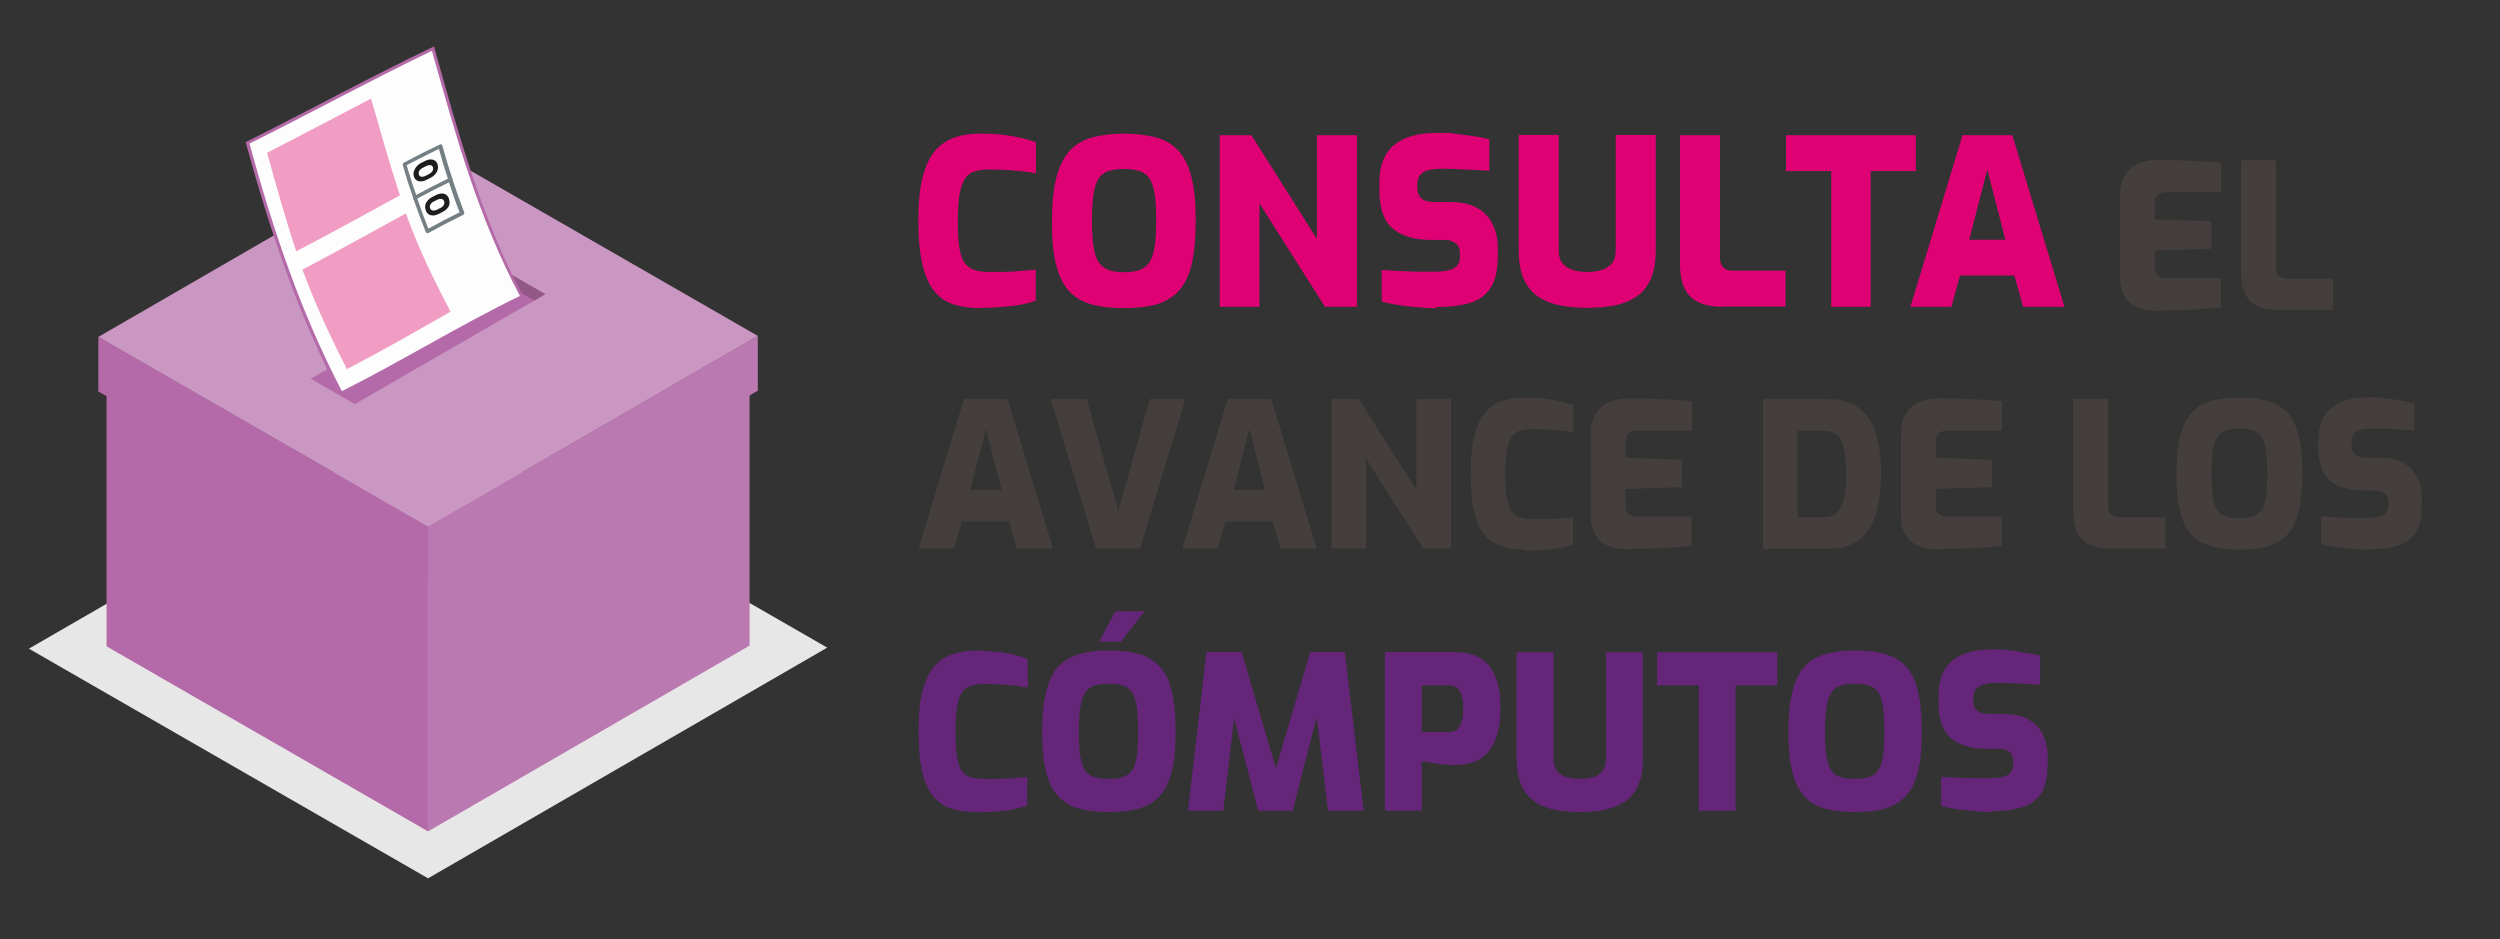 <?xml version="1.0" encoding="UTF-8"?>
<svg id="Capa_1" xmlns="http://www.w3.org/2000/svg" version="1.1" viewBox="0 0 968.9 364.1">
  <rect x="0" y="0" width="968.9" height="364.1" fill="#333333" stroke="none"/>
  <!-- Generator: Adobe Illustrator 29.5.0, SVG Export Plug-In . SVG Version: 2.1.0 Build 137)  -->
  <defs>
    <style>
      .st0 {
        fill: #443f3c;
      }

      .st1 {
        fill: #fdfdfe;
      }

      .st2 {
        opacity: .2;
      }

      .st2, .st3 {
        fill: #12100b;
      }

      .st3 {
        opacity: 0;
      }

      .st4 {
        fill: #df0074;
      }

      .st5 {
        opacity: .1;
      }

      .st5, .st6 {
        fill: #fff;
      }

      .st6 {
        opacity: .3;
      }

      .st7 {
        fill: #1d1d1b;
      }

      .st8 {
        fill: #747f84;
      }

      .st9 {
        fill: #f19cc3;
      }

      .st10 {
        fill: #652579;
      }

      .st11 {
        fill: #b46aa8;
      }

      .st12 {
        fill: #e8e7e8;
      }
    </style>
  </defs>
  <g>
    <path class="st4" d="M380.2,119.4c-3.8,0-7.2-.4-10.2-1.3-3-.9-5.5-2.5-7.6-4.9-2.1-2.4-3.7-5.8-4.8-10.3-1.1-4.5-1.7-10.3-1.7-17.4s.6-12.6,1.7-17c1.2-4.4,2.8-7.8,4.9-10.2,2.1-2.4,4.7-4.1,7.7-5.1,3-1,6.3-1.4,10-1.4s6.4.2,9.1.5c2.7.4,5.1.8,7.2,1.3,2,.5,3.7,1,5,1.6v12c-1.1-.2-2.6-.5-4.4-.7-1.8-.2-3.9-.4-6.2-.6-2.3-.1-4.8-.2-7.4-.2s-4.1.2-5.7.7c-1.6.5-2.8,1.4-3.8,2.8-.9,1.4-1.6,3.4-2.1,6-.4,2.6-.7,6.1-.7,10.3s.2,7.3.5,9.9c.4,2.6,1,4.7,1.9,6.1s2.1,2.4,3.7,3c1.6.6,3.6.9,6.1.9,4.5,0,8.2,0,11.1-.3,2.8-.2,5.1-.4,6.9-.6v12c-1.6.6-3.3,1.1-5.4,1.5-2,.4-4.4.7-7,.9-2.6.2-5.6.4-9,.4Z"/>
    <path class="st4" d="M435.6,119.4c-4.6,0-8.6-.4-12.1-1.3-3.5-.9-6.4-2.5-8.8-4.9-2.4-2.4-4.1-5.8-5.3-10.2-1.2-4.4-1.7-10.2-1.7-17.3s.6-12.8,1.8-17.2c1.2-4.4,3-7.9,5.3-10.3,2.3-2.4,5.2-4,8.7-5,3.5-.9,7.5-1.4,12.1-1.4s8.7.5,12.2,1.4c3.5.9,6.4,2.6,8.7,5,2.3,2.4,4.1,5.8,5.2,10.3,1.2,4.4,1.7,10.2,1.7,17.2s-.6,12.9-1.7,17.3c-1.2,4.4-2.9,7.8-5.3,10.2-2.4,2.4-5.3,4-8.7,4.9-3.5.9-7.5,1.3-12.2,1.3ZM435.6,105.5c2.4,0,4.5-.3,6.1-.9,1.6-.6,2.9-1.6,3.8-3,.9-1.4,1.6-3.4,2-6,.4-2.6.6-6,.6-10.1s-.2-7.7-.6-10.3c-.4-2.6-1-4.6-2-6-.9-1.4-2.2-2.4-3.8-2.9-1.6-.5-3.6-.8-6.1-.8s-4.4.3-6,.8c-1.6.5-2.9,1.5-3.8,2.9-.9,1.4-1.6,3.4-2,6-.4,2.6-.6,6.1-.6,10.3s.2,7.5.6,10.1c.4,2.6,1,4.6,2,6,.9,1.4,2.2,2.4,3.8,3,1.6.6,3.6.9,6.1.9Z"/>
    <path class="st4" d="M472.7,118.9V52.4h12.3l25.4,40.2v-40.2h15.5v66.5h-12.4l-25.4-40.1v40.1h-15.4Z"/>
    <path class="st4" d="M556.7,119.4c-1.9,0-3.7,0-5.6-.2-1.9-.1-3.7-.3-5.6-.5-1.8-.2-3.6-.5-5.3-.8-1.7-.3-3.3-.6-4.7-1v-12.3c1.9.2,4,.3,6.4.4,2.3.1,4.7.2,7.1.3,2.4,0,4.7,0,6.9,0s3.9-.2,5.3-.5c1.5-.3,2.6-.9,3.4-1.7.8-.8,1.2-1.9,1.2-3.4v-1.7c0-1.6-.5-2.8-1.6-3.7-1-.8-2.4-1.3-4-1.3h-5.2c-6.7,0-11.8-1.5-15.2-4.4-3.5-2.9-5.2-7.9-5.2-14.8v-3.1c0-6.5,1.9-11.3,5.7-14.5,3.8-3.1,9.3-4.7,16.5-4.7s5.2.1,7.6.4c2.4.3,4.8.6,7,.9,2.2.4,4.1.7,5.8,1.2v12.2c-2.7-.2-5.8-.4-9.2-.5-3.4-.2-6.5-.3-9.3-.3s-3.5.2-4.9.5c-1.4.3-2.5.9-3.3,1.8-.8.9-1.2,2.1-1.2,3.8v1.3c0,1.9.6,3.3,1.7,4.2,1.1.9,2.8,1.3,5.1,1.3h6.2c4.1,0,7.5.8,10.2,2.3,2.7,1.5,4.7,3.6,6,6.3,1.3,2.7,2,5.7,2,9v3.3c0,5.5-1,9.7-2.9,12.5-1.9,2.9-4.7,4.8-8.2,5.8-3.6,1-7.7,1.5-12.6,1.5Z"/>
    <path class="st4" d="M615.1,119.3c-3.7,0-7.2-.3-10.3-.9-3.2-.6-6-1.7-8.5-3.3-2.4-1.6-4.3-3.9-5.7-6.8-1.3-2.9-2-6.6-2-11.2v-44.8h15.5v44.7c0,2,.4,3.6,1.3,4.8.9,1.2,2.1,2.1,3.8,2.7,1.6.6,3.6.9,6,.9s4.2-.3,5.9-.9c1.6-.6,2.9-1.5,3.8-2.7.9-1.2,1.3-2.8,1.3-4.8v-44.7h15.5v44.8c0,4.5-.7,8.3-2,11.2-1.3,2.9-3.2,5.2-5.7,6.8-2.4,1.6-5.3,2.7-8.4,3.3-3.2.6-6.6.9-10.3.9Z"/>
    <path class="st4" d="M667.7,118.9c-3.8,0-6.9-.6-9.3-1.7-2.4-1.1-4.3-2.9-5.5-5.4-1.2-2.4-1.8-5.6-1.8-9.5v-49.9h15.5v47.3c0,1.3.2,2.3.6,3,.4.8,1,1.3,1.8,1.7.8.4,1.7.5,2.8.5h20.2v13.9h-24.3Z"/>
    <path class="st4" d="M709.7,118.9v-52.6h-17.5v-13.9h50.3v13.9h-17.5v52.6h-15.4Z"/>
    <path class="st4" d="M740.4,118.9l20.2-66.5h19.3l20.2,66.5h-16l-3.4-12.1h-21.1l-3.3,12.1h-15.9ZM763.2,92.9h14l-7-27.2-7,27.2Z"/>
    <path class="st0" d="M836.4,120.6c-1.2,0-2.7-.1-4.4-.4-1.7-.3-3.3-.8-4.9-1.7s-2.9-2.2-3.9-4c-1-1.8-1.6-4.2-1.6-7.3v-31.2c0-2.7.4-5,1.3-6.8.9-1.8,2-3.2,3.3-4.3,1.3-1,2.8-1.7,4.5-2.2,1.7-.4,3.3-.7,4.8-.7,4.2,0,7.8,0,10.9.2,3.1.1,5.8.3,8.1.4s4.5.3,6.3.5v11.4h-21.2c-1.4,0-2.5.3-3.3,1-.8.7-1.2,1.7-1.2,3.1v6.4l21.9.8v10.6l-21.9.7v6.1c0,1.1.2,2,.5,2.7.4.7.9,1.1,1.5,1.4.6.3,1.3.5,2,.5h21.6v11.3c-2.3.3-4.8.5-7.7.7-2.8.2-5.7.4-8.6.4s-5.6.1-8.2.2Z"/>
    <path class="st0" d="M883,120.1c-3.3,0-6-.5-8.1-1.5-2.1-1-3.7-2.5-4.8-4.7-1-2.1-1.6-4.9-1.6-8.3v-43.5h13.5v41.2c0,1.1.2,2,.5,2.7.3.7.9,1.2,1.6,1.5.7.3,1.5.5,2.5.5h17.6v12.1h-21.2Z"/>
    <path class="st0" d="M356,212.6l17.6-57.9h16.9l17.6,57.9h-14l-3-10.5h-18.4l-2.9,10.5h-13.9ZM376,189.9h12.2l-6.1-23.7-6.1,23.7Z"/>
    <path class="st0" d="M424.8,212.6l-17.6-57.9h14l12.2,43.3,12.2-43.3h13.8l-17.6,57.9h-16.9Z"/>
    <path class="st0" d="M458.2,212.6l17.6-57.9h16.9l17.6,57.9h-14l-3-10.5h-18.4l-2.9,10.5h-13.9ZM478.1,189.9h12.2l-6.1-23.7-6.1,23.7Z"/>
    <path class="st0" d="M516,212.6v-57.9h10.7l22.2,35.1v-35.1h13.5v57.9h-10.8l-22.2-35v35h-13.4Z"/>
    <path class="st0" d="M591.1,213c-3.3,0-6.3-.4-8.9-1.2-2.6-.8-4.8-2.2-6.6-4.3-1.8-2.1-3.3-5.1-4.2-9-1-3.9-1.4-9-1.4-15.1s.5-11,1.5-14.8,2.4-6.8,4.3-8.9c1.8-2.1,4.1-3.6,6.7-4.4,2.6-.8,5.5-1.2,8.7-1.2s5.6.2,8,.5c2.4.3,4.5.7,6.2,1.1,1.8.4,3.2.9,4.4,1.4v10.5c-1-.2-2.3-.4-3.8-.6-1.6-.2-3.4-.4-5.4-.5-2-.1-4.2-.2-6.5-.2s-3.6.2-5,.6c-1.4.4-2.5,1.2-3.3,2.5-.8,1.2-1.4,3-1.8,5.3-.4,2.3-.6,5.3-.6,9s.2,6.4.5,8.7c.3,2.3.9,4.1,1.6,5.3.8,1.2,1.9,2.1,3.2,2.7,1.4.5,3.2.8,5.3.8,4,0,7.2,0,9.6-.2,2.5-.2,4.5-.3,6-.5v10.5c-1.4.5-2.9,1-4.7,1.3-1.8.3-3.8.6-6.1.8-2.3.2-4.9.3-7.9.3Z"/>
    <path class="st0" d="M631.3,213c-1.2,0-2.7-.1-4.4-.4-1.7-.3-3.3-.8-4.9-1.7s-2.9-2.2-3.9-4c-1-1.8-1.6-4.2-1.6-7.3v-31.2c0-2.7.4-5,1.3-6.8.9-1.8,2-3.2,3.3-4.3,1.3-1,2.8-1.7,4.5-2.2,1.7-.4,3.3-.7,4.8-.7,4.2,0,7.8,0,10.9.2,3.1.1,5.8.3,8.1.4,2.3.2,4.5.3,6.3.5v11.4h-21.2c-1.4,0-2.5.3-3.3,1-.8.7-1.2,1.7-1.2,3.1v6.4l21.9.8v10.6l-21.9.7v6.1c0,1.1.2,2,.5,2.7.4.7.9,1.1,1.5,1.4s1.3.5,2,.5h21.6v11.3c-2.3.3-4.8.5-7.7.7-2.8.2-5.7.4-8.6.4s-5.6.1-8.2.2Z"/>
    <path class="st0" d="M683.3,212.6v-57.9h25.1c4.1,0,7.5.7,10.1,2.2,2.6,1.5,4.7,3.5,6.3,6.1,1.6,2.6,2.7,5.7,3.3,9.2.6,3.5.9,7.4.9,11.6,0,6.7-.8,12.1-2.3,16.4-1.5,4.2-3.8,7.4-6.8,9.4-3,2.1-6.9,3.1-11.5,3.1h-25.1ZM696.8,200.5h10.2c2.1,0,3.8-.6,5-1.8,1.2-1.2,2.1-3,2.7-5.5s.8-5.6.8-9.4-.2-6.5-.6-8.7c-.4-2.2-1-3.9-1.7-5.1-.7-1.2-1.6-2-2.7-2.4-1-.4-2.2-.7-3.6-.7h-10.2v33.7Z"/>
    <path class="st0" d="M751.5,213c-1.2,0-2.7-.1-4.4-.4-1.7-.3-3.3-.8-4.9-1.7-1.6-.9-2.9-2.2-3.9-4-1-1.8-1.6-4.2-1.6-7.3v-31.2c0-2.7.4-5,1.3-6.8.9-1.8,2-3.2,3.3-4.3s2.8-1.7,4.5-2.2c1.7-.4,3.3-.7,4.8-.7,4.2,0,7.8,0,10.9.2,3.1.1,5.8.3,8.1.4,2.3.2,4.5.3,6.3.5v11.4h-21.2c-1.4,0-2.5.3-3.3,1-.8.7-1.2,1.7-1.2,3.1v6.4l21.9.8v10.6l-21.9.7v6.1c0,1.1.2,2,.5,2.7.4.7.9,1.1,1.5,1.4.6.3,1.3.5,2,.5h21.6v11.3c-2.3.3-4.8.5-7.7.7s-5.7.4-8.6.4c-2.9,0-5.6.1-8.2.2Z"/>
    <path class="st0" d="M818,212.6c-3.3,0-6-.5-8.1-1.5-2.1-1-3.7-2.5-4.8-4.7-1-2.1-1.6-4.9-1.6-8.3v-43.5h13.5v41.2c0,1.1.2,2,.5,2.7.3.7.9,1.2,1.6,1.5.7.3,1.5.5,2.5.5h17.6v12.1h-21.2Z"/>
    <path class="st0" d="M867.9,213c-4,0-7.5-.4-10.6-1.2-3-.8-5.6-2.2-7.7-4.3-2.1-2.1-3.6-5-4.6-8.9-1-3.9-1.5-8.9-1.5-15.1s.5-11.2,1.6-15c1-3.9,2.6-6.9,4.6-8.9,2-2.1,4.6-3.5,7.6-4.3,3-.8,6.6-1.2,10.6-1.2s7.6.4,10.7,1.2c3,.8,5.6,2.3,7.6,4.3,2,2.1,3.6,5.1,4.6,8.9,1,3.9,1.5,8.9,1.5,15s-.5,11.2-1.5,15.1c-1,3.9-2.6,6.8-4.6,8.9-2.1,2.1-4.6,3.5-7.6,4.3-3,.8-6.6,1.2-10.6,1.2ZM867.9,200.9c2.1,0,3.9-.2,5.3-.7,1.4-.5,2.5-1.4,3.3-2.6.8-1.2,1.4-3,1.7-5.2.3-2.3.5-5.2.5-8.8s-.2-6.7-.5-9c-.3-2.3-.9-4-1.7-5.3-.8-1.2-1.9-2.1-3.3-2.5-1.4-.4-3.2-.7-5.3-.7s-3.8.2-5.2.7c-1.4.4-2.5,1.3-3.3,2.5-.8,1.2-1.4,3-1.8,5.3-.4,2.3-.5,5.3-.5,9s.2,6.5.5,8.8c.3,2.3.9,4,1.7,5.2.8,1.2,1.9,2.1,3.3,2.6,1.4.5,3.2.7,5.3.7Z"/>
    <path class="st0" d="M917.9,213c-1.6,0-3.2,0-4.9-.2-1.6-.1-3.3-.2-4.8-.4-1.6-.2-3.1-.4-4.6-.7-1.5-.3-2.9-.5-4.1-.9v-10.7c1.7.2,3.5.3,5.5.4,2,.1,4.1.2,6.2.2,2.1,0,4.1,0,6,0s3.4-.1,4.6-.4c1.3-.3,2.3-.8,2.9-1.5.7-.7,1-1.7,1-2.9v-1.5c0-1.4-.5-2.5-1.4-3.2-.9-.7-2.1-1.1-3.5-1.1h-4.5c-5.8,0-10.3-1.3-13.3-3.8-3-2.5-4.5-6.8-4.5-12.9v-2.7c0-5.7,1.7-9.9,5-12.6,3.3-2.7,8.1-4.1,14.4-4.1s4.5.1,6.6.4c2.1.2,4.2.5,6.1.8s3.6.7,5.1,1v10.6c-2.4-.2-5.1-.3-8-.5-3-.2-5.7-.2-8.1-.2s-3,.1-4.3.4c-1.2.3-2.2.8-2.9,1.6-.7.8-1,1.9-1,3.3v1.1c0,1.7.5,2.9,1.4,3.7,1,.8,2.4,1.2,4.4,1.2h5.4c3.6,0,6.6.7,8.9,2,2.3,1.3,4.1,3.2,5.3,5.5,1.2,2.3,1.8,4.9,1.8,7.8v2.9c0,4.8-.8,8.4-2.5,10.9-1.7,2.5-4.1,4.2-7.2,5.1-3.1.9-6.8,1.3-11,1.3Z"/>
  </g>
  <g>
    <path class="st10" d="M378.4,314.7c-3.5,0-6.7-.4-9.4-1.2s-5.1-2.3-7-4.6c-2-2.2-3.5-5.4-4.5-9.5-1-4.1-1.5-9.5-1.5-16.1s.5-11.6,1.6-15.7,2.6-7.2,4.6-9.4c2-2.2,4.3-3.8,7.1-4.7,2.8-.9,5.9-1.3,9.3-1.3s5.9.2,8.5.5c2.5.3,4.8.7,6.6,1.2,1.9.5,3.4,1,4.6,1.5v11.1c-1.1-.2-2.4-.4-4.1-.7-1.7-.2-3.6-.4-5.7-.5-2.2-.1-4.4-.2-6.9-.2s-3.8.2-5.3.7c-1.5.4-2.6,1.3-3.5,2.6-.9,1.3-1.5,3.2-1.9,5.6-.4,2.4-.6,5.6-.6,9.5s.2,6.8.5,9.2c.3,2.4.9,4.3,1.7,5.6.8,1.3,2,2.3,3.4,2.8,1.5.6,3.4.8,5.7.8,4.2,0,7.6,0,10.2-.2,2.6-.2,4.7-.4,6.3-.6v11.1c-1.4.6-3.1,1-5,1.4-1.9.4-4,.7-6.5.9-2.4.2-5.2.3-8.4.3Z"/>
    <path class="st10" d="M429.7,314.7c-4.3,0-8-.4-11.2-1.2-3.2-.8-5.9-2.3-8.1-4.6-2.2-2.2-3.8-5.4-4.9-9.4-1.1-4.1-1.6-9.4-1.6-16s.6-11.8,1.7-16c1.1-4.1,2.7-7.3,4.9-9.5,2.2-2.2,4.8-3.7,8.1-4.6,3.2-.9,7-1.3,11.2-1.3s8.1.4,11.3,1.3c3.2.9,5.9,2.4,8.1,4.6,2.2,2.2,3.8,5.4,4.8,9.5,1.1,4.1,1.6,9.4,1.6,16s-.5,11.9-1.6,16c-1.1,4.1-2.7,7.2-4.9,9.4-2.2,2.2-4.9,3.7-8.1,4.6-3.2.8-7,1.2-11.3,1.2ZM429.7,301.9c2.3,0,4.1-.3,5.6-.8,1.5-.5,2.7-1.4,3.5-2.7.9-1.3,1.5-3.1,1.8-5.6.4-2.4.5-5.5.5-9.3s-.2-7.1-.5-9.5c-.4-2.4-1-4.3-1.8-5.6-.9-1.3-2-2.2-3.5-2.7-1.5-.5-3.4-.7-5.6-.7s-4.1.2-5.6.7c-1.5.5-2.7,1.4-3.5,2.7-.9,1.3-1.5,3.2-1.9,5.6-.4,2.4-.6,5.6-.6,9.5s.2,6.9.5,9.3c.4,2.4,1,4.3,1.8,5.6.9,1.3,2,2.2,3.5,2.7,1.5.5,3.4.8,5.6.8ZM426,248.7l6.2-11.8h11.4l-9.2,11.8h-8.5Z"/>
    <path class="st10" d="M460.4,314.2l7.2-61.5h13.6l13.3,45,13.3-45h13.4l7.3,61.5h-13.8l-5.1-42.2h2.2c0,0-10.8,42.2-10.8,42.2h-13.4l-10.9-42.1h2.3c0,0-4.9,42.1-4.9,42.1h-13.8Z"/>
    <path class="st10" d="M536.7,314.2v-61.5h26.5c2,0,4.1.2,6.3.7,2.2.5,4.1,1.4,5.9,2.9,1.8,1.4,3.2,3.6,4.4,6.5,1.1,2.9,1.7,6.8,1.7,11.6s-.6,8.7-1.7,11.6c-1.1,3-2.5,5.2-4.3,6.7-1.7,1.5-3.6,2.5-5.7,3-2,.5-4,.8-6,.8s-2.1,0-3.3-.2c-1.2-.1-2.4-.2-3.6-.4-1.2-.2-2.3-.3-3.4-.5-1-.2-1.9-.3-2.5-.4v19.2h-14.3ZM551,283.7h10.6c1.3,0,2.3-.3,3.1-1,.8-.7,1.4-1.7,1.8-3,.4-1.3.6-3.1.6-5.2s-.2-3.7-.6-5c-.4-1.3-1-2.3-1.8-2.9-.8-.6-1.8-1-3-1h-10.7v18.1Z"/>
    <path class="st10" d="M612.4,314.7c-3.4,0-6.6-.3-9.6-.8-3-.6-5.6-1.6-7.8-3.1-2.3-1.5-4-3.6-5.3-6.3-1.2-2.7-1.9-6.1-1.9-10.3v-41.4h14.3v41.4c0,1.8.4,3.3,1.2,4.4.8,1.1,2,2,3.5,2.5,1.5.5,3.4.8,5.5.8s3.9-.3,5.4-.8c1.5-.5,2.7-1.4,3.5-2.5.8-1.1,1.2-2.6,1.2-4.4v-41.4h14.3v41.4c0,4.2-.6,7.6-1.9,10.3-1.2,2.7-3,4.8-5.3,6.3-2.3,1.5-4.9,2.5-7.8,3.1-2.9.6-6.1.8-9.5.8Z"/>
    <path class="st10" d="M658.4,314.2v-48.6h-16.2v-12.8h46.6v12.8h-16.2v48.6h-14.3Z"/>
    <path class="st10" d="M718.9,314.7c-4.3,0-8-.4-11.2-1.2-3.2-.8-5.9-2.3-8.1-4.6-2.2-2.2-3.8-5.4-4.9-9.4-1.1-4.1-1.6-9.4-1.6-16s.6-11.8,1.7-16c1.1-4.1,2.7-7.3,4.9-9.5,2.2-2.2,4.8-3.7,8.1-4.6,3.2-.9,7-1.3,11.2-1.3s8.1.4,11.3,1.3c3.2.9,5.9,2.4,8.1,4.6,2.2,2.2,3.8,5.4,4.8,9.5,1.1,4.1,1.6,9.4,1.6,16s-.5,11.9-1.6,16c-1.1,4.1-2.7,7.2-4.9,9.4-2.2,2.2-4.9,3.7-8.1,4.6-3.2.8-7,1.2-11.3,1.2ZM718.9,301.9c2.3,0,4.1-.3,5.6-.8,1.5-.5,2.7-1.4,3.5-2.7.9-1.3,1.5-3.1,1.8-5.6.4-2.4.5-5.5.5-9.3s-.2-7.1-.5-9.5c-.4-2.4-1-4.3-1.8-5.6-.9-1.3-2-2.2-3.5-2.7-1.5-.5-3.4-.7-5.6-.7s-4.1.2-5.6.7c-1.5.5-2.7,1.4-3.5,2.7-.9,1.3-1.5,3.2-1.9,5.6-.4,2.4-.6,5.6-.6,9.5s.2,6.9.5,9.3c.4,2.4,1,4.3,1.8,5.6.9,1.3,2,2.2,3.5,2.7,1.5.5,3.4.8,5.6.8Z"/>
    <path class="st10" d="M771.9,314.7c-1.7,0-3.4,0-5.2-.2-1.7-.1-3.5-.3-5.1-.5-1.7-.2-3.3-.4-4.9-.7-1.6-.3-3-.6-4.4-.9v-11.4c1.8.2,3.7.3,5.9.4,2.2.1,4.4.2,6.6.2,2.2,0,4.4,0,6.3,0s3.6-.2,4.9-.5c1.4-.3,2.4-.8,3.1-1.6.7-.7,1.1-1.8,1.1-3.1v-1.6c0-1.5-.5-2.6-1.5-3.4-1-.8-2.2-1.2-3.7-1.2h-4.8c-6.2,0-10.9-1.4-14.1-4.1-3.2-2.7-4.8-7.3-4.8-13.7v-2.9c0-6,1.8-10.5,5.3-13.4,3.5-2.9,8.6-4.4,15.2-4.4s4.8.1,7,.4c2.3.2,4.4.5,6.5.9,2,.3,3.8.7,5.4,1.1v11.3c-2.5-.2-5.4-.3-8.5-.5s-6-.2-8.6-.2-3.2.2-4.6.5c-1.3.3-2.3.9-3.1,1.7-.7.8-1.1,2-1.1,3.5v1.2c0,1.8.5,3.1,1.5,3.9,1,.8,2.6,1.2,4.7,1.2h5.7c3.8,0,7,.7,9.4,2.1,2.5,1.4,4.4,3.3,5.6,5.8,1.2,2.5,1.9,5.2,1.9,8.3v3.1c0,5.1-.9,9-2.7,11.6-1.8,2.7-4.3,4.4-7.6,5.4-3.3.9-7.2,1.4-11.6,1.4Z"/>
  </g>
  <g>
    <g>
      <polygon id="Shadow" class="st12" points="165.9 340.4 11.2 251.4 165.9 162 320.6 251 165.9 340.4"/>
      <g id="Box">
        <g id="Box1" data-name="Box">
          <g id="Box2" data-name="Box">
            <polygon class="st11" points="165.9 322.2 165.9 204.1 41.3 132.5 41.3 250.5 165.9 322.2"/>
            <polygon class="st11" points="165.9 204.1 290.5 132.1 290.5 250.2 165.9 322.2 165.9 204.1"/>
            <polygon class="st5" points="165.9 204.1 290.5 132.1 290.5 250.2 165.9 322.2 165.9 204.1"/>
            <polygon class="st11" points="165.9 204.1 38.1 130.6 165.9 56.7 293.7 130.2 165.9 204.1"/>
            <polygon class="st6" points="165.9 204.1 38.1 130.6 165.9 56.7 293.7 130.2 165.9 204.1"/>
            <polygon class="st11" points="165.9 204.1 165.9 225.2 38.1 151.7 38.1 130.6 165.9 204.1"/>
            <polygon class="st11" points="293.7 130.2 165.9 204.1 165.9 225.2 293.7 151.4 293.7 130.2"/>
            <polygon class="st5" points="293.7 130.2 165.9 204.1 165.9 225.2 293.7 151.4 293.7 130.2"/>
            <path class="st3" d="M41.3,153.5v4.6s124.6,71.7,124.6,71.7v-4.6l-124.6-71.7ZM290.5,153.2l-124.6,72v4.6s124.6-72,124.6-72v-4.6Z"/>
          </g>
        </g>
        <g>
          <polygon class="st11" points="120.4 146.8 137.5 156.6 211.4 114 194.3 104.2 120.4 146.8"/>
          <polygon class="st2" points="207.1 116.5 211.4 114 194.3 104.2 194.3 109.1 207.1 116.5"/>
          <polygon class="st3" points="124.7 149.3 194.3 109.1 194.3 104.2 120.4 146.8 124.7 149.3"/>
        </g>
      </g>
    </g>
    <g>
      <g>
        <path class="st1" d="M132.3,152.5c-16.3-31.3-27-63.1-36.3-97.1,24-12.1,47.6-24.9,71.9-36.6,9.4,33.6,18,65.3,34.5,96.2-23.9,11.5-46.4,25.5-70,37.4Z"/>
        <path class="st11" d="M132,153.4c-16.7-31.7-27.3-63.8-36.8-98.3,24.4-12.2,48.3-25.3,73-37.1,9.5,34,18.2,66.1,34.9,97.5-24.2,11.6-47.1,25.9-71.1,37.9ZM96.7,55.7c9.2,33.6,19.7,65,35.8,95.9,23.3-11.7,45.5-25.5,69-36.9-16.2-30.6-24.8-61.9-34.1-95-23.9,11.5-47.1,24.2-70.8,36Z"/>
      </g>
      <g>
        <path class="st9" d="M114.8,97.4c-4.2-12.6-7.7-25.4-11.3-38.2,13.5-6.9,26.9-14,40.3-21,3.6,12.5,7.1,25.1,11.2,37.5-13.4,7.3-26.7,14.7-40.2,21.7Z"/>
        <path class="st9" d="M134.4,143c-6.4-12.6-12.3-25.3-17.2-38.5,13.5-7.1,26.8-14.5,40.1-21.8,4.7,13.2,10.8,25.7,17.3,38.1-13.3,7.6-26.6,15.2-40.2,22.3Z"/>
      </g>
      <g>
        <path class="st8" d="M160.2,76.9c-1.8-5.1-2.6-7.7-4.1-12.9-.1-.4.1-.8.5-1,5.4-2.9,8.2-4.3,13.9-7,.4-.2.8,0,.9.3,1.5,5.2,2.2,7.8,3.9,12.9.1.4-.1.8-.5,1-5.6,2.7-8.3,4.2-13.7,7-.4.2-.8,0-.9-.3ZM157.6,64c1.4,4.7,2.1,7,3.7,11.6,4.9-2.6,7.3-3.9,12.3-6.3-1.5-4.6-2.2-6.9-3.5-11.6-5.1,2.5-7.6,3.8-12.5,6.3Z"/>
        <path class="st8" d="M165,89.9c-2.1-5.3-3-7.8-4.8-12.9-.1-.4,0-.8.5-1,5.4-2.9,8.1-4.3,13.7-7,.4-.2.8,0,.9.3,1.7,5.1,2.6,7.7,4.6,13,.1.4,0,.8-.4,1-5.5,2.7-8.2,4.1-13.5,7-.4.2-.8,0-.9-.3ZM161.7,76.9c1.6,4.6,2.4,6.9,4.3,11.7,4.8-2.6,7.2-3.9,12.1-6.3-1.8-4.7-2.6-7-4.1-11.7-5,2.5-7.5,3.7-12.3,6.3Z"/>
      </g>
      <path class="st7" d="M160.4,66.5c.2-.7.5-1.3,1-1.9.5-.6,1.1-1.1,1.9-1.5.6-.3.8-.4,1.4-.7.8-.4,1.5-.6,2.2-.6.7,0,1.2.1,1.7.5.5.3.8.8,1,1.5.2.7.2,1.3,0,2-.2.7-.5,1.3-1,1.8-.5.6-1.1,1-1.9,1.4-.6.3-.8.4-1.4.7-.8.4-1.5.6-2.2.6-.7,0-1.2-.1-1.7-.5-.5-.3-.8-.8-1-1.5-.2-.7-.2-1.3,0-2ZM163.2,68.5c.5,0,1,0,1.6-.3.6-.3.8-.4,1.4-.7.6-.3,1.1-.7,1.4-1.2.3-.5.3-.9.2-1.4s-.5-.8-.9-.9c-.5,0-1,0-1.6.3-.6.3-.8.4-1.4.7-.6.3-1.1.7-1.4,1.2-.3.5-.3.9-.2,1.4.2.5.5.8.9.9Z"/>
      <path class="st7" d="M164.8,79.7c.1-.7.4-1.3.9-1.9.5-.6,1.1-1.1,1.9-1.5.5-.3.8-.4,1.4-.7.8-.4,1.5-.6,2.2-.6.7,0,1.3.1,1.7.5.5.3.9.9,1.1,1.5.2.7.3,1.3.2,2-.1.7-.4,1.3-.9,1.8-.5.6-1.1,1-1.9,1.4-.5.3-.8.4-1.4.7-.8.4-1.5.6-2.1.6-.7,0-1.3-.1-1.8-.5-.5-.3-.9-.8-1.1-1.5-.2-.7-.3-1.3-.2-2ZM167.7,81.6c.5,0,1,0,1.6-.3.5-.3.8-.4,1.4-.7.6-.3,1.1-.7,1.3-1.2.3-.5.3-.9.1-1.4-.2-.5-.5-.8-1-.9-.5,0-1,0-1.6.3-.5.3-.8.4-1.4.7-.6.3-1.1.7-1.3,1.2-.3.5-.3.9-.1,1.4.2.5.5.8,1,.9Z"/>
    </g>
  </g>
</svg>